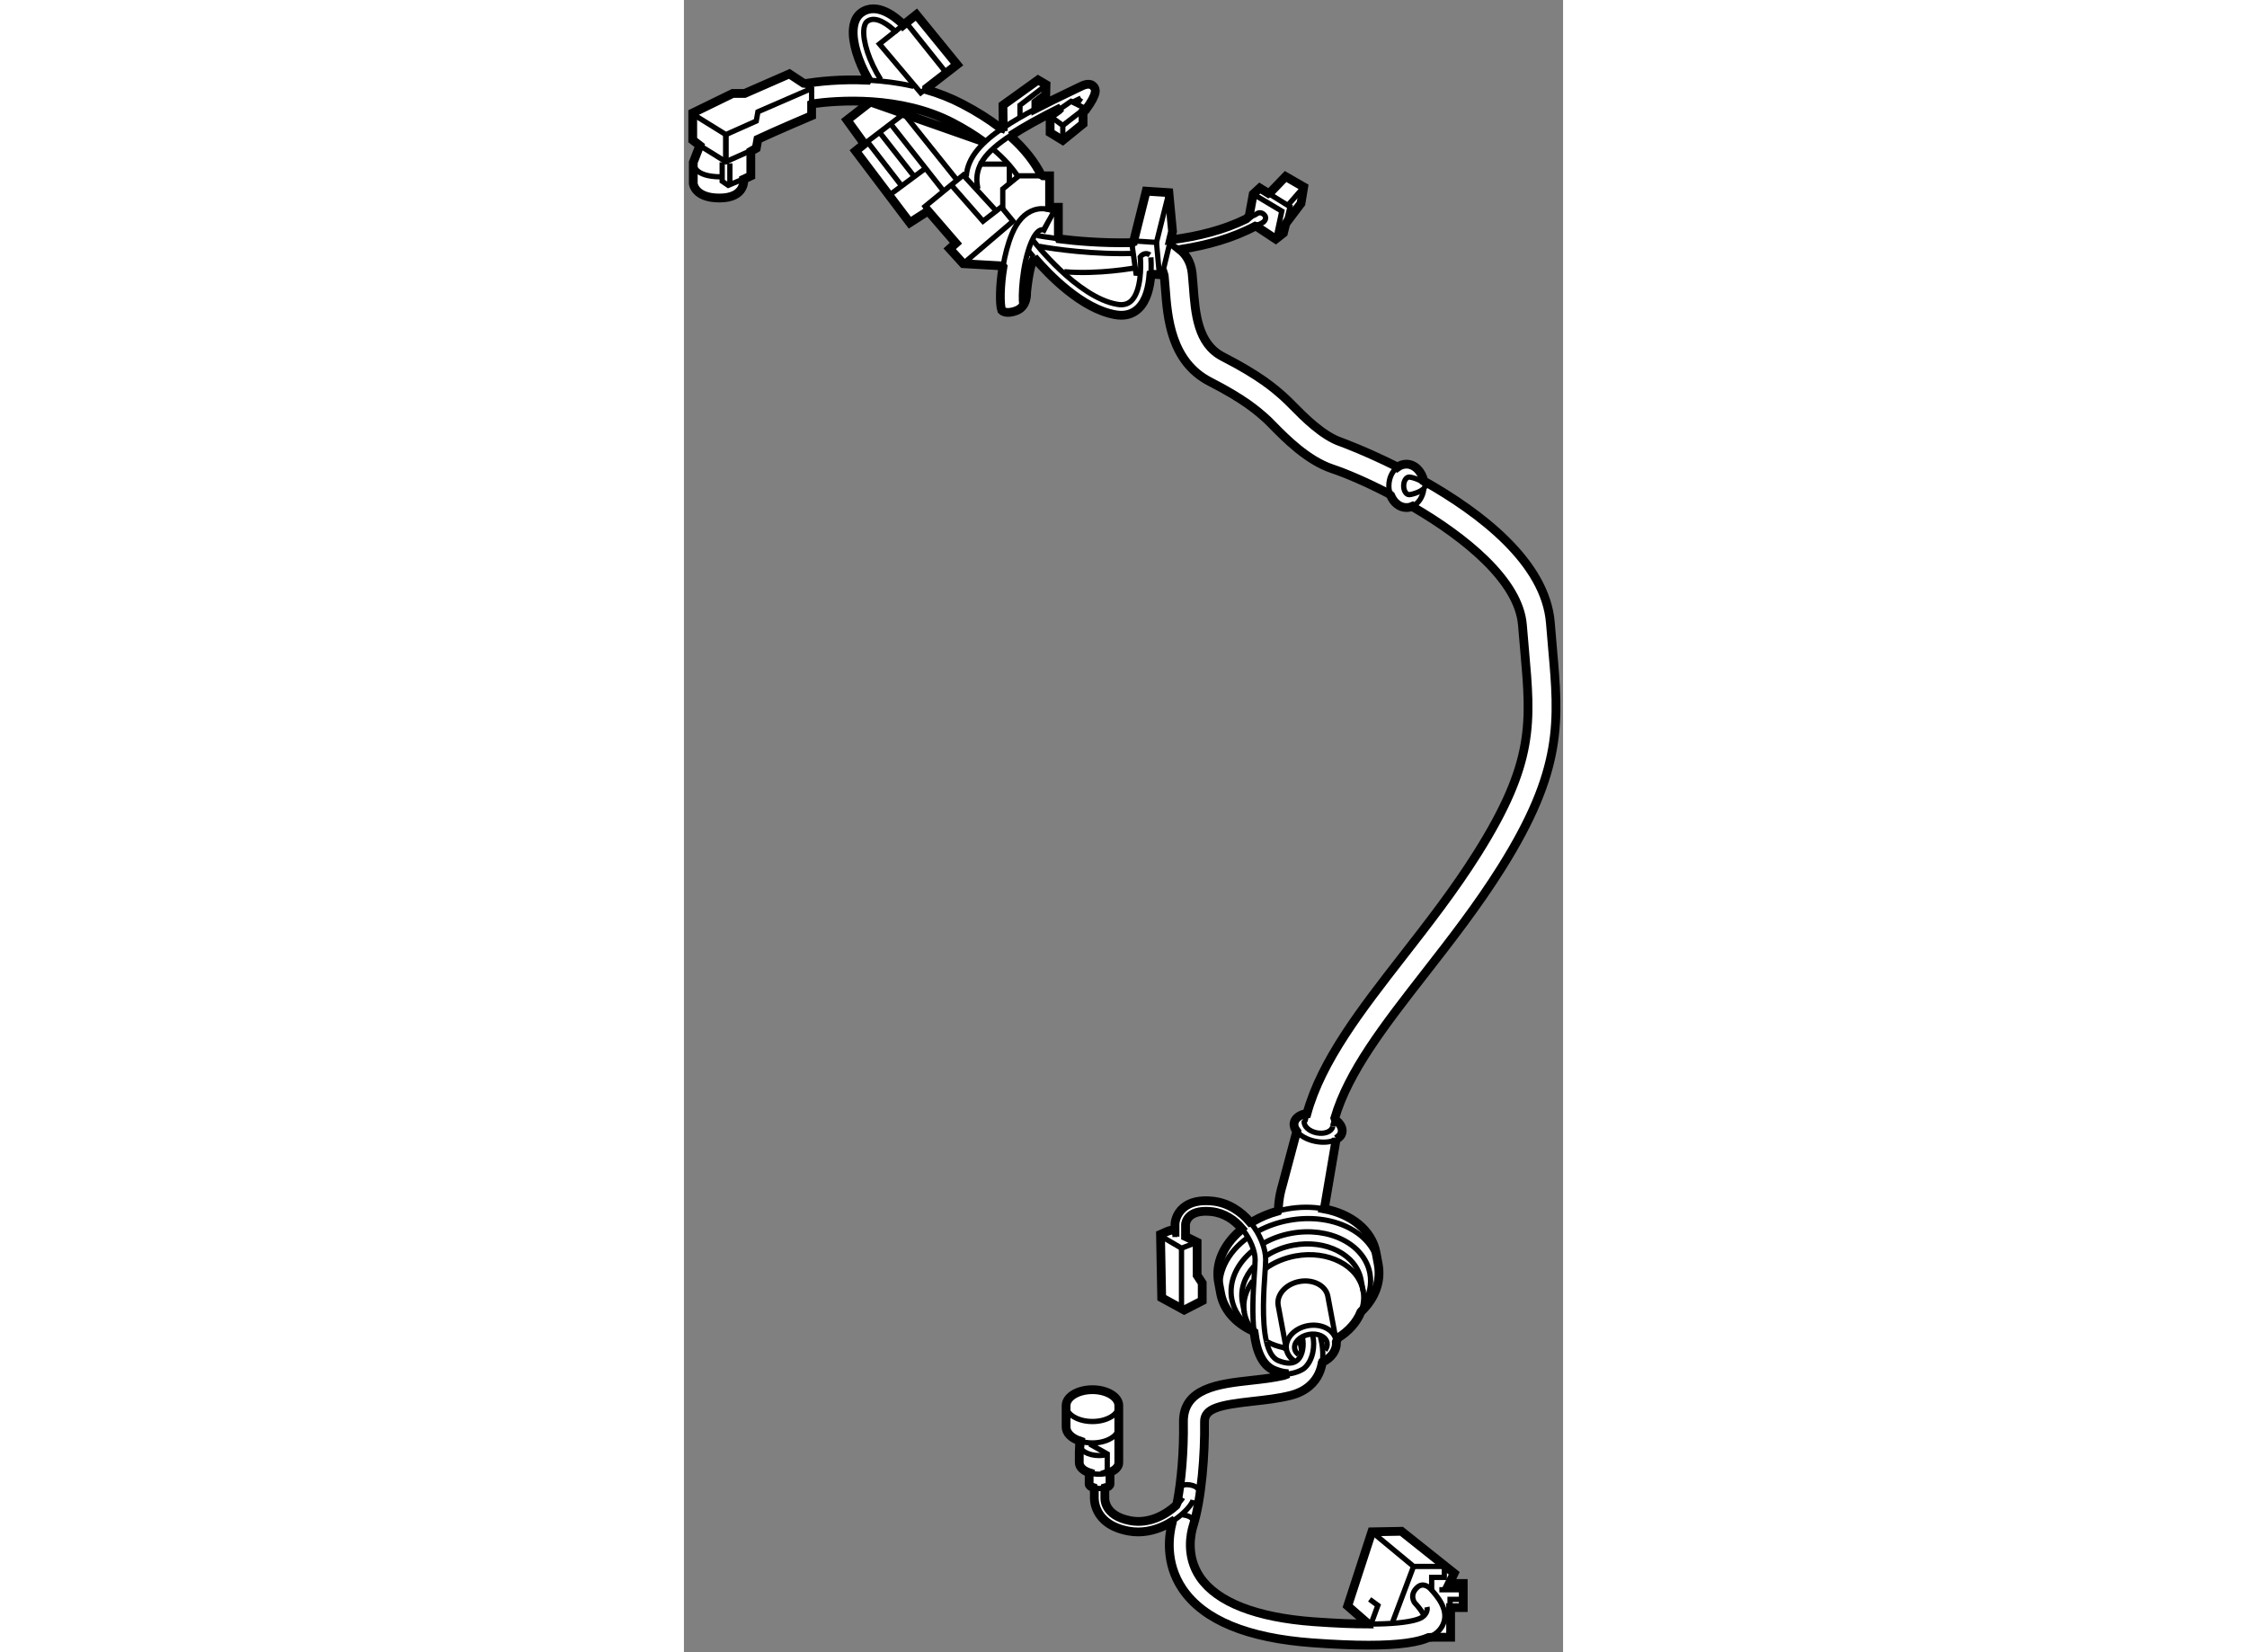<?xml version="1.0" encoding="utf-8"?>
<!-- Generator: Adobe Illustrator 15.1.0, SVG Export Plug-In . SVG Version: 6.00 Build 0)  -->
<!DOCTYPE svg PUBLIC "-//W3C//DTD SVG 1.1//EN" "http://www.w3.org/Graphics/SVG/1.1/DTD/svg11.dtd">
<svg version="1.1" xmlns="http://www.w3.org/2000/svg" xmlns:xlink="http://www.w3.org/1999/xlink" x="0px" y="0px" width="244.8px"
	 height="180px" viewBox="173.098 82.574 50.048 94.06" enable-background="new 0 0 244.8 180" xml:space="preserve">
	
<rect x="173.098" y="82.574" width="50.048" height="94.06" fill="#808080" stroke="none"/>
	
<g><path fill="#FFFFFF" stroke="#000000" stroke-width="0.5" d="M186.917,87.684c0.684,0.2,1.368,0.465,2.033,0.812
			c0.834,0.435,1.527,0.88,2.104,1.32l0.145,0.056c0.025-0.05,0.076-0.059,0.076-0.059l-0.016-1.25l2-1.438l0.453,0.266
			l-0.016,0.578l-0.563,0.438v0.344c0.654-0.336,1.354-0.68,2.054-1.012c0.205-0.098,0.372-0.177,0.49-0.236
			c0.146-0.072,0.534-0.266,0.752,0.009c0.097,0.122,0.266,0.333-0.472,1.332l-0.137,0.093c0,0.278,0,0.688,0,0.688l-1.156,0.938
			l-0.719-0.438v-0.938c0,0,0.224-0.159,0.477-0.339l0.142-0.142c-1.174,0.582-2.134,1.116-2.878,1.6l-0.058-0.021
			c0.916,0.803,1.463,1.573,1.789,2.213l0.122,0.084c0.219,0,0.375,0,0.375,0v1.792h0.5v1.667l0.052,0.132
			c0.9,0.113,2.404,0.255,4.114,0.217l0.11-0.04c0.192-0.77,0.724-2.893,0.724-2.893l1.292,0.084l0.208,2.208
			c0,0-0.048,0.198-0.116,0.482l0.117-0.014c1.443-0.187,2.906-0.545,4.19-1.178l0.17-0.151c0.081-0.438,0.232-1.265,0.232-1.265
			l0.375-0.344c0,0,0.211,0.13,0.484,0.299l0.172-0.111l0.813-0.844l1.031,0.594l-0.156,0.938l-0.781,1.031l-0.088,0.135
			c-0.071,0.285-0.131,0.521-0.131,0.521l-0.438,0.344c0,0-0.606-0.4-1.063-0.702l-0.104-0.033c-1.293,0.686-2.758,1.09-4.212,1.314
			l-0.083,0.018c0.305,0.243,0.633,0.661,0.705,1.356c0.023,0.228,0.042,0.473,0.062,0.729c0.114,1.536,0.245,3.276,1.679,4.012
			c2.137,1.097,2.948,1.819,3.486,2.298c0.161,0.144,0.314,0.298,0.5,0.486c0.637,0.647,1.704,1.73,2.755,2.081
			c0.039,0.013,1.382,0.504,3.154,1.388l0.045,0.041c0.15-0.111,0.326-0.175,0.514-0.175c0.474,0,0.869,0.405,0.99,0.955
			c3.213,1.811,6.937,4.633,7.208,8.083c0.039,0.499,0.081,0.973,0.121,1.427c0.37,4.16,0.615,6.908-2.925,12.54
			c-1.35,2.146-2.859,4.084-4.319,5.958c-2.326,2.986-4.371,5.612-5.149,8.262l0.035,0.103c0.277,0.207,0.428,0.466,0.378,0.712
			c-0.034,0.166-0.152,0.302-0.331,0.398l0.002-0.055l-0.666,3.914l-0.042,0.096c1.541,0.284,2.731,1.211,2.971,2.492l0.121,0.646
			c0.184,0.979-0.157,1.926-0.956,2.704l-0.03,0.035c-0.231,0.578-0.694,1.101-1.313,1.48l-0.083,0.221
			c0.044,0.464-0.281,0.918-0.792,1.154l-0.013,0.028c-0.035,0.221-0.1,0.442-0.203,0.655c-0.203,0.42-0.647,0.971-1.607,1.211
			c-0.68,0.17-1.412,0.251-2.12,0.33c-1.892,0.21-2.781,0.395-2.77,1.172c0.029,1.819-0.161,4.361-0.651,5.938
			c-0.117,0.374-0.432,1.689,0.399,2.909c0.968,1.42,3.207,2.295,6.477,2.532c1.257,0.091,2.263,0.128,3.066,0.13l-0.016-0.047
			L210.885,174l1.375-4.219l1.688-0.031l3,2.391l-0.281,0.578h0.797v1.375h-0.719v1.688h-0.984l-0.268,0.016
			c-0.605,0.262-1.629,0.436-3.416,0.436c-0.872,0-1.927-0.041-3.203-0.134c-3.7-0.269-6.184-1.296-7.383-3.054
			c-1.032-1.516-0.773-3.122-0.601-3.778l-0.037-0.054c-0.524,0.321-1.18,0.572-1.896,0.572c-0.185,0-0.373-0.017-0.564-0.053
			c-2.059-0.391-1.932-1.934-1.931-1.949c0,0,0-0.197,0-0.408l-0.039-0.107c-0.154-0.045-0.256-0.12-0.256-0.205v-0.5l0.035-0.139
			c-0.355-0.11-0.598-0.329-0.598-0.58c0,0,0-1.219,0.01-1.243c-0.454-0.155-0.76-0.45-0.76-0.788v-1.219
			c0-0.501,0.672-0.906,1.5-0.906s1.5,0.405,1.5,0.906v3.25c0,0.238-0.218,0.447-0.544,0.562l0.044,0.032v0.625
			c0,0.09-0.113,0.169-0.282,0.213l-0.012,0.1c0,0.224,0,0.438,0,0.438c-0.004,0.067-0.061,1.045,1.443,1.33
			c1.128,0.216,2.095-0.395,2.609-0.867l0.057-0.119c0.25-1.272,0.392-2.994,0.366-4.615c-0.031-1.954,2.023-2.183,3.836-2.384
			c0.635-0.07,1.291-0.144,1.87-0.279l0.27-0.103c-0.229-0.006-0.494-0.06-0.802-0.186c-0.695-0.283-1.02-1.098-1.148-2.146
			l-0.005-0.035c-0.035-0.029-0.081-0.066-0.081-0.066c-0.939-0.436-1.616-1.162-1.81-2.072l-0.133-0.705
			c-0.197-1.055,0.292-2.12,1.216-2.922l0.115-0.121c-0.415-0.493-0.996-0.896-1.729-0.975c-0.537-0.058-0.954,0.023-1.207,0.233
			c-0.249,0.206-0.273,0.477-0.273,0.488c0,0,0,0.439,0,0.699l0.08,0.036c0.307,0.151,0.579,0.286,0.579,0.286v1.881l0.291,0.444
			v1.009l-1.026,0.529l-1.281-0.7l-0.068-3.607l0.427-0.188l0.239-0.068c0,0,0.032,0.017,0.088,0.044l0.072,0.021
			c0-0.21,0-0.406,0-0.406c0.003-0.069,0.04-0.548,0.476-0.919c0.387-0.328,0.947-0.455,1.669-0.379
			c0.886,0.095,1.617,0.585,2.138,1.204l0.166-0.052c0.421-0.246,0.894-0.445,1.405-0.585l0.028-0.065
			c0.021-0.762,0.215-1.345,0.215-1.345l0.833-3.128c-0.127-0.164-0.181-0.332-0.146-0.494c0.048-0.239,0.275-0.416,0.595-0.502
			l0.13-0.007c0.835-3.034,3.099-5.939,5.48-8.998c1.436-1.844,2.92-3.749,4.226-5.827c3.254-5.176,3.053-7.438,2.688-11.547
			c-0.041-0.459-0.084-0.938-0.124-1.443c-0.199-2.537-3.278-5.004-6.228-6.726l-0.043-0.038c-0.104,0.045-0.216,0.069-0.332,0.069
			c-0.393,0-0.732-0.279-0.896-0.686l-0.12-0.11c-1.289-0.668-2.452-1.159-3.203-1.409c-1.416-0.472-2.651-1.727-3.39-2.477
			c-0.153-0.156-0.279-0.286-0.373-0.368c-0.527-0.47-1.247-1.11-3.203-2.114c-2.231-1.146-2.42-3.655-2.544-5.315
			c-0.019-0.24-0.035-0.47-0.058-0.683c-0.007-0.066-0.019-0.117-0.032-0.155l-0.244,0.057c0,0-0.165-0.01-0.379-0.023l-0.108,0.024
			c-0.051,0.665-0.221,1.478-0.715,1.938c-0.266,0.249-0.591,0.374-0.969,0.374c-0.105,0-0.215-0.01-0.328-0.029
			c-1.912-0.328-3.792-2.272-4.639-3.26l0.013,0.05c-0.281,0.281-0.438,1.938-0.438,1.938s0.063,0.781-0.563,1.031
			s-0.854-0.009-0.854-0.009c-0.116-0.35-0.11-1.382,0.072-2.48l-0.052-0.053l-2.209-0.125l-0.771-0.849l0.354-0.317l-1.584-1.834
			l-1.041,0.667l-3.084-4.083l0.495-0.401l-0.984-1.359l1.323-1.031l6.431,2.258c-0.491-0.36-1.067-0.721-1.743-1.073
			c-2.984-1.555-6.557-1.277-7.984-1.08l-0.045,0.02c0,0.344,0,0.656,0,0.656s-2.066,0.875-3.06,1.344l-0.092,0.51l-0.31,0.178
			c0,0.531,0,1.398,0,1.398l-0.401,0.186c0,0,0.131,1.072-1.385,1.072c-1.421,0-1.489-0.825-1.489-0.825v-1.205l0.371-0.958
			l-0.402-0.309v-1.545l2.278-1.111h0.68l2.543-1.114c0,0,0.448,0.295,0.812,0.535l0.113,0.01c0.677-0.107,1.967-0.26,3.512-0.186
			l0.04-0.079c-0.568-1.01-0.901-2.076-0.836-2.843c0.044-0.517,0.266-0.781,0.442-0.911c0.909-0.67,2.02,0.293,2.356,0.623
			L185.585,84c0.405-0.322,0.745-0.592,0.745-0.592l2.317,2.843c0,0-1.144,0.887-1.731,1.343L186.917,87.684z"></path><path fill="none" stroke="#000000" stroke-width="0.3" d="M185.11,84.376c0.157-0.125,0.319-0.254,0.473-0.375"></path><line fill="none" stroke="#000000" stroke-width="0.3" x1="185.805" y1="83.934" x2="188.029" y2="86.715"></line><polyline fill="none" stroke="#000000" stroke-width="0.3" points="173.691,89.125 175.484,90.237 177.215,89.465 177.308,88.939 
			180.366,87.611 		"></polyline><line fill="none" stroke="#000000" stroke-width="0.3" x1="175.484" y1="90.237" x2="175.484" y2="91.906"></line><polyline fill="none" stroke="#000000" stroke-width="0.3" points="173.691,90.67 175.484,91.782 177.215,91.01 177.308,90.484 
			180.366,89.156 		"></polyline><line fill="none" stroke="#000000" stroke-width="0.3" x1="175.484" y1="90.237" x2="175.484" y2="91.659"></line><path fill="none" stroke="#000000" stroke-width="0.3" d="M180.366,88.469c0-0.413,0-0.858,0-0.858s-0.191-0.126-0.426-0.28"></path><polyline fill="none" stroke="#000000" stroke-width="0.3" points="175.275,91.813 175.275,92.891 175.619,93.125 176.905,92.586 
					"></polyline><line fill="none" stroke="#000000" stroke-width="0.3" x1="175.713" y1="93.109" x2="175.713" y2="91.875"></line><path fill="none" stroke="#000000" stroke-width="0.3" d="M173.666,91.922c0,0-0.031,0.703,1.5,0.719"></path><polyline fill="none" stroke="#000000" stroke-width="0.3" points="200.228,152.933 201.424,153.633 202.313,153.291 		"></polyline><line fill="none" stroke="#000000" stroke-width="0.3" x1="201.424" y1="153.633" x2="201.424" y2="157.052"></line><polyline fill="none" stroke="#000000" stroke-width="0.3" points="212.26,169.781 214.635,171.75 216.385,171.75 
			216.385,172.375 215.666,172.375 215.666,173.063 		"></polyline><line fill="none" stroke="#000000" stroke-width="0.3" x1="214.635" y1="171.75" x2="213.447" y2="174.906"></line><polyline fill="none" stroke="#000000" stroke-width="0.3" points="212.135,173.625 212.604,173.969 212.213,175.031 		"></polyline><path fill="none" stroke="#000000" stroke-width="0.3" d="M197.854,162.594c0,0.501-0.672,0.906-1.5,0.906s-1.5-0.405-1.5-0.906"></path><path fill="none" stroke="#000000" stroke-width="0.3" d="M197.854,163.813c0,0.501-0.672,0.906-1.5,0.906
			c-0.262,0-0.508-0.04-0.722-0.111"></path><path fill="none" stroke="#000000" stroke-width="0.3" d="M197.091,165.402c-0.113,0.022-0.235,0.035-0.362,0.035
			c-0.621,0-1.125-0.294-1.125-0.656"></path><path fill="none" stroke="#000000" stroke-width="0.3" d="M196.212,166.427c0.155,0.047,0.331,0.073,0.517,0.073
			c0.201,0,0.391-0.031,0.555-0.085"></path><path fill="none" stroke="#000000" stroke-width="0.3" d="M197.028,167.285c-0.081,0.018-0.172,0.027-0.269,0.027
			c-0.115,0-0.224-0.014-0.314-0.038"></path><polyline fill="none" stroke="#000000" stroke-width="0.3" points="196.197,164.781 197.197,165.344 197.197,166.405 		"></polyline><path fill="none" stroke="#000000" stroke-width="0.3" d="M208.088,159.689c-0.116-0.084-0.195-0.195-0.22-0.326
			c-0.066-0.356,0.292-0.723,0.801-0.818c0.509-0.095,0.976,0.116,1.043,0.473c0.027,0.146-0.018,0.295-0.114,0.426"></path><path fill="none" stroke="#000000" stroke-width="0.3" d="M207.402,159.419c-0.114-0.61,0.425-1.225,1.205-1.371
			s1.506,0.23,1.62,0.841"></path><path fill="none" stroke="#000000" stroke-width="0.3" d="M207.396,159.393c-0.069-0.37-0.467-2.492-0.467-2.492
			c-0.114-0.611,0.426-1.225,1.206-1.371s1.506,0.23,1.62,0.841l0.477,2.544c0.002,0.012,0.003,0.023,0.005,0.034"></path><path fill="none" stroke="#000000" stroke-width="0.3" d="M206.211,154.789c0.467-0.337,1.042-0.588,1.685-0.709
			c1.866-0.35,3.598,0.536,3.868,1.978c0.004,0.021,0.008,0.04,0.011,0.061"></path><path fill="none" stroke="#000000" stroke-width="0.3" d="M205.001,157.294c-0.108-0.629,0.079-1.258,0.48-1.796"></path><path fill="none" stroke="#000000" stroke-width="0.3" d="M205.545,154.668c-0.529,0.589-0.789,1.317-0.653,2.042l0.115,0.615
			c0.08,0.428,0.289,0.807,0.592,1.118"></path><path fill="none" stroke="#000000" stroke-width="0.3" d="M211.648,157.236c0.137-0.358,0.186-0.737,0.126-1.116l-0.126-0.677
			c-0.27-1.441-2.002-2.327-3.868-1.978c-0.571,0.107-1.089,0.317-1.524,0.6"></path><path fill="none" stroke="#000000" stroke-width="0.3" d="M206.068,153.369c0.466-0.269,1.002-0.47,1.586-0.579
			c2.171-0.407,4.184,0.61,4.495,2.273c0.12,0.64-0.03,1.282-0.384,1.854"></path><path fill="none" stroke="#000000" stroke-width="0.3" d="M205.369,158.166c-0.564-0.408-0.958-0.968-1.082-1.629
			c-0.191-1.021,0.302-2.047,1.215-2.781"></path><path fill="none" stroke="#000000" stroke-width="0.3" d="M205.834,152.633c0.501-0.265,1.068-0.465,1.682-0.58
			c2.477-0.464,4.763,0.645,5.106,2.477"></path><path fill="none" stroke="#000000" stroke-width="0.3" d="M203.664,156.265c-0.004-0.018-0.008-0.036-0.011-0.054
			c-0.219-1.166,0.401-2.344,1.52-3.165"></path><path fill="none" stroke="#000000" stroke-width="0.3" d="M209.524,151.392c-0.662-0.121-1.388-0.123-2.13,0.017
			c-0.156,0.029-0.31,0.064-0.46,0.104"></path><path fill="none" stroke="#000000" stroke-width="0.3" d="M210.033,146.71c-0.059,0.288-0.468,0.447-0.916,0.356
			c-0.445-0.09-0.761-0.395-0.703-0.684"></path><path fill="none" stroke="#000000" stroke-width="0.3" d="M210.201,147.456c-0.287,0.141-0.71,0.186-1.158,0.095
			c-0.467-0.093-0.853-0.313-1.057-0.568"></path><path fill="none" stroke="#000000" stroke-width="0.3" d="M206.312,158.97c0.285,0.149,0.604,0.261,0.944,0.329l0.146,0.122
			c0.056,0.254,0.209,0.465,0.423,0.615"></path><path fill="none" stroke="#000000" stroke-width="0.3" d="M201.054,153c0,0,0-0.081,0-0.313"></path><path fill="none" stroke="#000000" stroke-width="0.3" d="M201.653,153.016c0,0.084,0,0.141,0,0.141"></path><path fill="none" stroke="#000000" stroke-width="0.3" d="M206.257,158.94c-0.271-1.167-0.148-2.931-0.084-3.852
			c0.024-0.348,0.043-0.63,0.043-0.808c0-0.626-0.307-1.429-0.852-2.091"></path><path fill="none" stroke="#000000" stroke-width="0.3" d="M208.31,158.738c0.087,0.372,0.042,0.968-0.278,1.265
			c-0.238,0.219-0.609,0.229-1.096,0.032c-0.341-0.139-0.552-0.55-0.678-1.091"></path><path fill="none" stroke="#000000" stroke-width="0.3" d="M207.437,160.798c0.37-0.021,0.829-0.195,1.002-0.355
			c0.471-0.435,0.594-1.242,0.457-1.836"></path><path fill="none" stroke="#000000" stroke-width="0.3" d="M204.905,152.572c0.467,0.578,0.711,1.267,0.711,1.709
			c0,0.168-0.02,0.436-0.042,0.767c-0.081,1.161-0.137,2.371-0.018,3.372"></path><path fill="none" stroke="#000000" stroke-width="0.3" d="M200.913,169.176c0.675-0.429,1.118-0.967,1.171-1.204"></path><path fill="none" stroke="#000000" stroke-width="0.3" d="M215.533,175.779c0.434-0.196,0.643-0.44,0.767-0.697
			c0.41-0.849-0.355-1.682-0.724-2.082c0,0-0.369-0.382-0.723-0.063c-0.484,0.438-0.16,0.875-0.16,0.875
			c0.504,0.549,0.522,0.732,0.526,0.745c-0.037,0.061-0.392,0.477-3.147,0.474"></path><path fill="none" stroke="#000000" stroke-width="0.3" d="M201.493,167.843c-0.042,0.076-0.154,0.217-0.324,0.38"></path><path fill="none" stroke="#000000" stroke-width="0.3" d="M184.3,87.108c-0.671-1.066-1.019-2.184-0.962-2.843
			c0.015-0.162,0.06-0.376,0.2-0.479c0.506-0.369,1.282,0.286,1.557,0.546l0.013,0.047c-0.463,0.367-0.879,0.698-0.879,0.698
			l2.349,2.781c0,0,0.111-0.086,0.283-0.22"></path><path fill="none" stroke="#000000" stroke-width="0.3" d="M195.699,88.16c-0.076,0.037-0.161,0.077-0.254,0.121
			c-0.089,0.042-0.177,0.084-0.264,0.125"></path><path fill="none" stroke="#000000" stroke-width="0.3" d="M195.509,88.437c0.07-0.098,0.135-0.192,0.19-0.277"></path><path fill="none" stroke="#000000" stroke-width="0.3" d="M205.233,94.978c0.26-0.133,0.286-0.105,0.528-0.263
			c0,0,0.194-0.106,0.382,0.097s-0.056,0.407-0.056,0.407c-0.223,0.145-0.228,0.107-0.463,0.232"></path><path fill="none" stroke="#000000" stroke-width="0.3" d="M192.979,96.266c0.023,0.032,2.499,3.241,4.79,3.634
			c0.329,0.058,0.586-0.006,0.786-0.19c0.58-0.541,0.572-1.996,0.521-2.511c0,0,0.215-0.324,0.549-0.115"></path><path fill="none" stroke="#000000" stroke-width="0.3" d="M193.004,97.203c-0.126-0.147-0.229-0.272-0.303-0.365"></path><path fill="none" stroke="#000000" stroke-width="0.3" d="M199.681,97.226c0.012,0.163,0.03,0.531-0.001,0.964"></path><path fill="none" stroke="#000000" stroke-width="0.3" d="M192.079,92.571c-0.317-0.47-0.774-0.992-1.415-1.527"></path><path fill="none" stroke="#000000" stroke-width="0.3" d="M192.332,99.881c-0.07-0.313-0.009-2.218,0.549-3.537
			c0.151-0.358,0.338-0.603,0.511-0.671c0.103-0.042,0.193-0.005,0.204,0l0.274-0.533l-0.294,0.522l0.588-1.045
			c-0.053-0.031-0.541-0.29-1.147-0.084c-0.521,0.178-0.939,0.63-1.241,1.344c-0.236,0.559-0.403,1.216-0.511,1.854"></path><path fill="none" stroke="#000000" stroke-width="0.3" d="M198.782,97.824c0,0-2.091,0.39-4.033,0.218"></path><path fill="none" stroke="#000000" stroke-width="0.3" d="M210.146,146.251c-0.044,0.149-0.083,0.3-0.118,0.449"></path><path fill="none" stroke="#000000" stroke-width="0.3" d="M208.449,146.426c0.033-0.145,0.069-0.29,0.108-0.434"></path><path fill="none" stroke="#000000" stroke-width="0.3" d="M201.322,167.266c0,0,0.109-0.234,0.594-0.156s0.625,0.391,0.531,0.688"></path><path fill="none" stroke="#000000" stroke-width="0.3" d="M201.498,168.816c0.028,0.003,0.059,0.007,0.09,0.012
			c0.484,0.078,0.594,0.344,0.5,0.641"></path><path fill="none" stroke="#000000" stroke-width="0.3" d="M215.22,174.558c0,0,0.243-0.198,0.181-0.495"></path><path fill="none" stroke="#000000" stroke-width="0.3" d="M208.144,158.893c0.054,0.185,0.104,0.413,0.12,0.646"></path><path fill="none" stroke="#000000" stroke-width="0.3" d="M209.44,160.113c0.076-0.522-0.005-1.036-0.105-1.42"></path><line fill="none" stroke="#000000" stroke-width="0.3" x1="216.104" y1="173.078" x2="217.416" y2="173.078"></line><polyline fill="none" stroke="#000000" stroke-width="0.3" points="216.713,174.016 216.713,173.625 217.416,173.625 		"></polyline><path fill="none" stroke="#000000" stroke-width="0.3" d="M215.216,110.434c-0.059,0.443-0.308,0.808-0.641,0.959"></path><path fill="none" stroke="#000000" stroke-width="0.3" d="M200.787,96.48c0.144,0.054,0.282,0.123,0.413,0.21
			c0.033,0.022,0.067,0.046,0.102,0.073"></path><path fill="none" stroke="#000000" stroke-width="0.3" d="M213.31,110.723c-0.052-0.15-0.081-0.315-0.081-0.488
			c0-0.439,0.186-0.824,0.465-1.043"></path><path fill="none" stroke="#000000" stroke-width="0.3" d="M215.291,110.234c0,0.276-0.733,0.5-0.906,0.5s-0.313-0.224-0.313-0.5
			s0.14-0.5,0.313-0.5S215.291,109.958,215.291,110.234z"></path><polyline fill="none" stroke="#000000" stroke-width="0.3" points="193.697,87.438 192.229,88.563 192.229,89.219 		"></polyline><path fill="none" stroke="#000000" stroke-width="0.3" d="M194.01,89.125c0.287-0.204,1.125-0.781,1.125-0.781l0.688,0.344
			c0,0,0,0.063,0,0.156"></path><path fill="none" stroke="#000000" stroke-width="0.3" d="M189.783,93.213c0.018-0.007,0.027-0.011,0.027-0.011
			c-0.208-1.177,0.476-1.991,1.887-2.921"></path><path fill="none" stroke="#000000" stroke-width="0.3" d="M191.275,89.844c-1.154,0.783-2.051,1.663-2.103,2.787"></path><path fill="none" stroke="#000000" stroke-width="0.3" d="M193.089,88.786c-0.649,0.346-1.261,0.7-1.799,1.057"></path><polyline fill="none" stroke="#000000" stroke-width="0.3" points="193.947,89.188 194.666,89.719 194.666,90.563 		"></polyline><line fill="none" stroke="#000000" stroke-width="0.3" x1="194.666" y1="89.719" x2="195.916" y2="88.75"></line><path fill="none" stroke="#000000" stroke-width="0.3" d="M206.426,93.616c0.504,0.312,1.178,0.728,1.178,0.728
			s-0.124,0.497-0.229,0.919"></path><polyline fill="none" stroke="#000000" stroke-width="0.3" points="205.51,93.625 207.135,94.594 206.791,96.188 		"></polyline><line fill="none" stroke="#000000" stroke-width="0.3" x1="208.385" y1="93.219" x2="207.463" y2="94.281"></line><polyline fill="none" stroke="#000000" stroke-width="0.3" points="183.369,90.766 185.619,89.047 188.583,92.75 		"></polyline><line fill="none" stroke="#000000" stroke-width="0.3" x1="184.9" y1="89.672" x2="187.916" y2="93.5"></line><line fill="none" stroke="#000000" stroke-width="0.3" x1="184.807" y1="93.672" x2="186.833" y2="92.167"></line><line fill="none" stroke="#000000" stroke-width="0.3" x1="184.249" y1="90.125" x2="186.208" y2="92.625"></line><line fill="none" stroke="#000000" stroke-width="0.3" x1="183.577" y1="90.682" x2="185.499" y2="93.166"></line><polyline fill="none" stroke="#000000" stroke-width="0.3" points="186.999,94.583 186.822,94.328 188.999,92.542 190.916,94.625 
					"></polyline><polyline fill="none" stroke="#000000" stroke-width="0.3" points="188.333,93.125 190.124,95.167 191.166,94.359 191.833,95.167 
			188.999,97.583 		"></polyline><path fill="none" stroke="#000000" stroke-width="0.3" d="M191.624,91.969c0,0.216,0,1.031,0,1.031"></path><path fill="none" stroke="#000000" stroke-width="0.3" d="M189.874,91.917c0,0,1.319,0,1.667,0"></path><path fill="none" stroke="#000000" stroke-width="0.3" d="M191.249,94.458v-1.125l0.917-0.75c0,0,0.861,0,1.375,0"></path><polyline fill="none" stroke="#000000" stroke-width="0.3" points="200.708,93.542 199.999,96.375 198.708,96.292 		"></polyline><path fill="none" stroke="#000000" stroke-width="0.3" d="M200.795,96.251c-0.17,0.708-0.462,1.916-0.462,1.916"></path><path fill="none" stroke="#000000" stroke-width="0.3" d="M198.956,98.133c-0.076-0.005-0.123-0.008-0.123-0.008l-0.209-1.5
			c0,0,0.025-0.101,0.066-0.265"></path><path fill="none" stroke="#000000" stroke-width="0.3" d="M193.307,96.594c0.159,0.03,2.243,0.417,4.715,0.417
			c0.184,0,0.371-0.002,0.561-0.006"></path><path fill="none" stroke="#000000" stroke-width="0.3" d="M194.404,96.166c-0.507-0.065-1.061-0.162-1.207-0.182"></path><path fill="none" stroke="#000000" stroke-width="0.3" d="M183.639,87.141c0.795,0.043,1.654,0.147,2.53,0.348"></path><line fill="none" stroke="#000000" stroke-width="0.3" x1="199.999" y1="96.375" x2="200.166" y2="98.208"></line></g>


</svg>